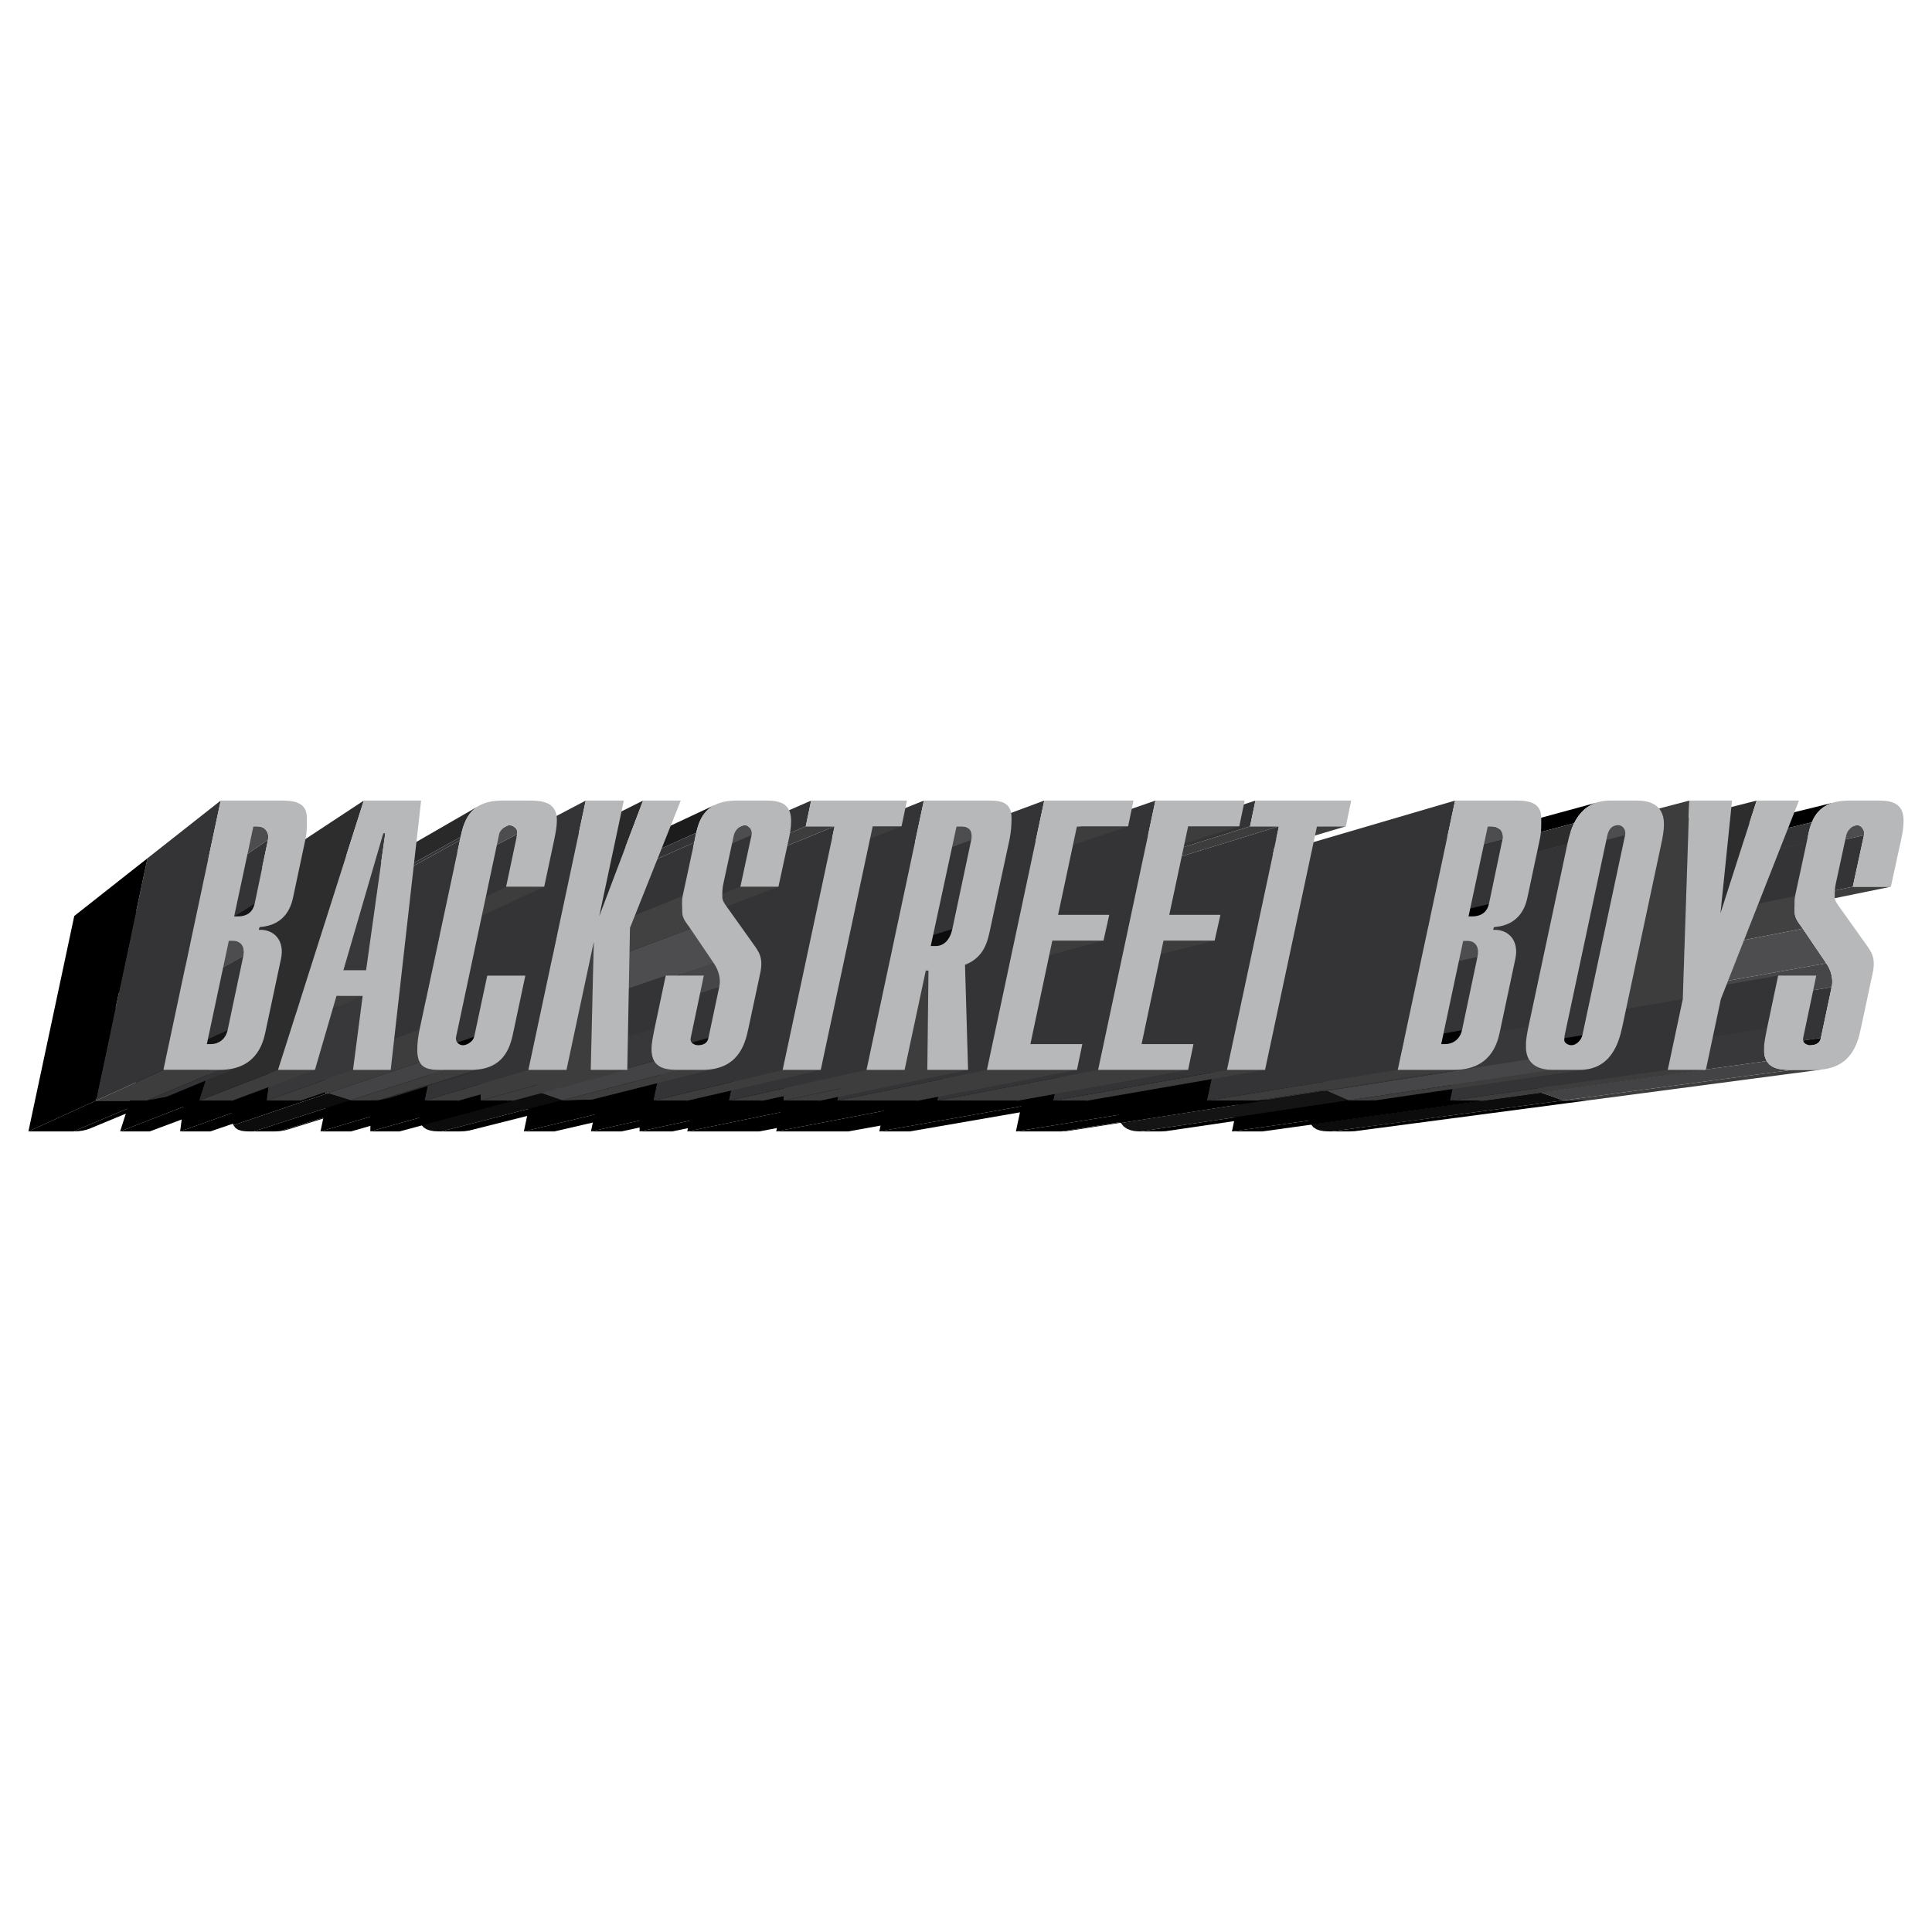 <?xml version="1.0" encoding="utf-8"?>
<!-- Generator: Adobe Illustrator 13.0.0, SVG Export Plug-In . SVG Version: 6.00 Build 14948)  -->
<!DOCTYPE svg PUBLIC "-//W3C//DTD SVG 1.0//EN" "http://www.w3.org/TR/2001/REC-SVG-20010904/DTD/svg10.dtd">
<svg version="1.0" id="Layer_1" xmlns="http://www.w3.org/2000/svg" xmlns:xlink="http://www.w3.org/1999/xlink" x="0px" y="0px"
	 width="192.756px" height="192.756px" viewBox="0 0 192.756 192.756" enable-background="new 0 0 192.756 192.756"
	 xml:space="preserve">
<g>
	<polygon fill-rule="evenodd" clip-rule="evenodd" fill="#FFFFFF" points="0,0 192.756,0 192.756,192.756 0,192.756 0,0 	"/>
	<polygon fill-rule="evenodd" clip-rule="evenodd" fill="#3D3D3E" points="131.395,82.445 134.275,82.445 115.75,87.943 
		113.157,87.943 131.395,82.445 	"/>
	<polygon fill-rule="evenodd" clip-rule="evenodd" points="113.157,87.943 115.75,87.943 97.215,93.444 94.912,93.444 
		113.157,87.943 	"/>
	<polygon fill-rule="evenodd" clip-rule="evenodd" fill="#3D3D3E" points="38.252,83.096 38.445,83.096 29.5,88.53 29.327,88.53 
		38.252,83.096 	"/>
	<polygon fill-rule="evenodd" clip-rule="evenodd" points="29.327,88.53 29.5,88.53 20.551,93.965 20.399,93.965 29.327,88.53 	"/>
	<polygon fill-rule="evenodd" clip-rule="evenodd" fill="#343335" points="67.25,87.944 67.733,85.629 80.928,79.874 80.391,82.445 
		67.25,87.944 	"/>
	<polygon fill-rule="evenodd" clip-rule="evenodd" points="67.733,85.629 67.25,87.944 54.109,93.444 54.108,93.443 54.537,91.386 
		67.733,85.629 	"/>
	<polygon fill-rule="evenodd" clip-rule="evenodd" fill="#4D4D4F" points="162.354,88.719 161.619,87.837 185.153,82.348 
		185.314,82.33 185.458,82.352 185.596,82.417 185.722,82.514 185.829,82.642 185.915,82.793 185.969,82.961 185.989,83.141 
		185.969,83.328 162.354,88.719 	"/>
	<polygon fill-rule="evenodd" clip-rule="evenodd" fill="#29292A" points="161.619,87.837 162.354,88.719 138.569,94.15 138.587,94 
		138.569,93.858 138.526,93.723 138.457,93.602 138.372,93.5 138.272,93.419 138.163,93.37 138.048,93.352 137.918,93.366 
		161.619,87.837 	"/>
	<polygon fill-rule="evenodd" clip-rule="evenodd" fill="#343335" points="161.268,93.366 162.27,88.739 185.969,83.328 
		184.854,88.469 161.268,93.366 	"/>
	<polygon fill-rule="evenodd" clip-rule="evenodd" points="162.27,88.739 161.268,93.366 137.683,98.264 137.68,98.264 
		138.569,94.15 162.27,88.739 	"/>
	<polygon fill-rule="evenodd" clip-rule="evenodd" fill="#3D3D3E" points="80.391,82.445 83.269,82.445 69.843,87.943 
		67.252,87.943 80.391,82.445 	"/>
	<polygon fill-rule="evenodd" clip-rule="evenodd" points="67.252,87.943 69.843,87.943 56.411,93.444 54.108,93.444 67.252,87.943 
			"/>
	<polygon fill-rule="evenodd" clip-rule="evenodd" fill="#343335" points="107.144,87.944 107.627,85.629 125.255,79.874 
		124.718,82.445 107.144,87.944 	"/>
	<polygon fill-rule="evenodd" clip-rule="evenodd" points="107.627,85.629 107.144,87.944 89.57,93.444 89.568,93.444 
		89.997,91.386 107.627,85.629 	"/>
	<polygon fill-rule="evenodd" clip-rule="evenodd" fill="#3D3D3E" points="118.538,82.445 123.644,82.445 106.181,87.943 
		101.586,87.943 118.538,82.445 	"/>
	<polygon fill-rule="evenodd" clip-rule="evenodd" points="101.586,87.943 106.181,87.943 88.71,93.444 84.625,93.444 
		101.586,87.943 	"/>
	<polygon fill-rule="evenodd" clip-rule="evenodd" fill="#3D3D3E" points="124.718,82.445 127.597,82.445 109.738,87.943 
		107.147,87.943 124.718,82.445 	"/>
	<polygon fill-rule="evenodd" clip-rule="evenodd" points="107.147,87.943 109.738,87.943 91.871,93.444 89.568,93.444 
		107.147,87.943 	"/>
	<polygon fill-rule="evenodd" clip-rule="evenodd" fill="#3D3D3E" points="184.854,88.469 188.654,88.469 164.682,93.368 
		161.262,93.368 184.854,88.469 	"/>
	<polygon fill-rule="evenodd" clip-rule="evenodd" points="161.262,93.368 164.682,93.368 140.72,98.264 137.68,98.264 
		161.262,93.368 	"/>
	<polygon fill-rule="evenodd" clip-rule="evenodd" points="157.59,87.581 159.843,85.735 183.272,79.991 182.764,80.125 
		182.321,80.308 181.941,80.528 181.618,80.782 181.344,81.069 181.115,81.375 180.924,81.701 180.769,82.042 157.59,87.581 	"/>
	<polygon fill-rule="evenodd" clip-rule="evenodd" points="159.843,85.735 157.59,87.581 134.41,93.121 134.533,92.851 
		134.687,92.588 134.871,92.341 135.089,92.114 135.349,91.909 135.652,91.732 136.006,91.588 136.414,91.478 159.843,85.735 	"/>
	<polygon fill-rule="evenodd" clip-rule="evenodd" fill="#343335" points="157.122,89.394 157.589,87.582 180.769,82.042 
		180.643,82.391 180.537,82.739 180.451,83.087 180.38,83.427 180.314,83.75 180.25,84.056 157.122,89.394 	"/>
	<polygon fill-rule="evenodd" clip-rule="evenodd" points="157.589,87.582 157.122,89.394 133.994,94.732 134.046,94.489 
		134.1,94.229 134.156,93.957 134.226,93.678 134.309,93.399 134.41,93.121 157.589,87.582 	"/>
	<polygon fill-rule="evenodd" clip-rule="evenodd" fill="#343335" points="156.086,94.196 157.122,89.394 180.249,84.056 
		180.25,84.056 179.097,89.393 156.086,94.196 	"/>
	<polygon fill-rule="evenodd" clip-rule="evenodd" points="157.122,89.394 156.086,94.196 133.073,98.998 133.994,94.732 
		157.122,89.394 	"/>
	<polygon fill-rule="evenodd" clip-rule="evenodd" fill="#414142" points="156.826,97.122 156.135,94.186 179.097,89.393 
		179.065,89.606 179.045,89.817 179.036,90.026 179.036,90.231 179.043,90.436 179.05,90.64 179.057,90.84 179.061,91.042 
		179.079,91.255 179.133,91.462 179.214,91.665 179.319,91.862 179.443,92.06 179.578,92.255 179.722,92.453 179.865,92.653 
		156.826,97.122 	"/>
	<polygon fill-rule="evenodd" clip-rule="evenodd" points="156.135,94.186 156.826,97.122 133.687,101.609 133.574,101.451 
		133.457,101.293 133.35,101.137 133.25,100.977 133.167,100.82 133.1,100.656 133.06,100.49 133.044,100.32 133.041,100.158 
		133.035,99.996 133.028,99.836 133.023,99.674 133.023,99.508 133.03,99.34 133.046,99.172 133.073,98.998 156.135,94.186 	"/>
	<polygon fill-rule="evenodd" clip-rule="evenodd" fill="#4D4D4F" points="159.092,100.203 156.983,97.092 179.865,92.653 
		182.207,96.107 159.092,100.203 	"/>
	<polygon fill-rule="evenodd" clip-rule="evenodd" fill="#29292A" points="156.983,97.092 159.092,100.203 135.561,104.371 
		133.687,101.609 156.983,97.092 	"/>
	<polygon fill-rule="evenodd" clip-rule="evenodd" fill="#464648" points="159.449,102.369 158.965,100.225 182.207,96.107 
		182.371,96.366 182.513,96.64 182.632,96.934 182.72,97.24 182.78,97.553 182.807,97.867 182.796,98.182 182.744,98.486 
		159.449,102.369 	"/>
	<polygon fill-rule="evenodd" clip-rule="evenodd" fill="#141414" points="158.965,100.225 159.449,102.369 135.989,106.277 
		136.03,106.033 136.041,105.781 136.02,105.529 135.972,105.279 135.899,105.035 135.806,104.801 135.69,104.576 135.561,104.371 
		158.965,100.225 	"/>
	<polygon fill-rule="evenodd" clip-rule="evenodd" fill="#343335" points="158.4,106.941 159.367,102.383 182.744,98.486 
		181.67,103.553 158.4,106.941 	"/>
	<polygon fill-rule="evenodd" clip-rule="evenodd" points="159.367,102.383 158.4,106.941 135.131,110.33 135.989,106.277 
		159.367,102.383 	"/>
	<polygon fill-rule="evenodd" clip-rule="evenodd" fill="#0D0C0D" points="157.726,107.578 158.4,106.939 181.669,103.553 
		181.669,103.553 181.649,103.65 181.609,103.766 181.549,103.885 181.454,104.004 181.324,104.111 181.146,104.199 180.919,104.26 
		157.726,107.578 	"/>
	<polygon fill-rule="evenodd" clip-rule="evenodd" points="158.4,106.939 157.726,107.578 134.531,110.895 134.531,110.895 
		134.714,110.848 134.853,110.779 134.958,110.691 135.035,110.594 135.084,110.498 135.115,110.408 135.131,110.33 158.4,106.939 	
		"/>
	<polygon fill-rule="evenodd" clip-rule="evenodd" fill="#2D2D2E" points="149.386,95.75 152.633,85.629 175.261,79.874 
		171.652,91.119 149.386,95.75 	"/>
	<polygon fill-rule="evenodd" clip-rule="evenodd" points="152.633,85.629 149.386,95.75 127.118,100.381 130.003,91.386 
		152.633,85.629 	"/>
	<polygon fill-rule="evenodd" clip-rule="evenodd" fill="#343335" points="153.564,106.078 154.566,101.346 177.409,97.336 
		176.297,102.592 153.564,106.078 	"/>
	<polygon fill-rule="evenodd" clip-rule="evenodd" points="154.566,101.346 153.564,106.078 130.838,109.562 130.833,109.561 
		131.723,105.357 154.566,101.346 	"/>
	<polygon fill-rule="evenodd" clip-rule="evenodd" fill="#383739" points="153.42,109.037 153.458,106.094 176.293,102.594 
		176.297,102.594 176.241,102.887 176.185,103.166 176.133,103.434 176.086,103.691 176.048,103.945 176.016,104.197 
		175.996,104.449 175.991,104.705 176.059,105.363 176.257,105.863 153.42,109.037 	"/>
	<polygon fill-rule="evenodd" clip-rule="evenodd" points="153.458,106.094 153.42,109.037 130.799,112.18 130.644,111.779 
		130.588,111.25 130.592,111.047 130.607,110.844 130.633,110.645 130.664,110.441 130.702,110.234 130.743,110.021 
		130.785,109.797 130.833,109.562 153.458,106.094 	"/>
	<polygon fill-rule="evenodd" clip-rule="evenodd" fill="#434345" points="155.989,109.789 153.705,108.996 176.257,105.863 
		176.553,106.229 176.931,106.473 177.364,106.625 177.834,106.707 178.319,106.738 178.791,106.742 155.989,109.789 	"/>
	<polygon fill-rule="evenodd" clip-rule="evenodd" fill="#0D0C0D" points="153.705,108.996 155.989,109.789 132.828,112.883 
		132.45,112.877 132.064,112.854 131.688,112.787 131.34,112.666 131.037,112.469 130.799,112.18 153.705,108.996 	"/>
	<polygon fill-rule="evenodd" clip-rule="evenodd" fill="#3D3D3E" points="158.423,109.789 155.797,109.814 178.791,106.742 
		181.057,106.742 181.686,106.719 158.423,109.789 	"/>
	<polygon fill-rule="evenodd" clip-rule="evenodd" points="155.797,109.814 158.423,109.789 135.145,112.861 134.642,112.883 
		132.83,112.883 132.83,112.881 155.797,109.814 	"/>
	<polygon fill-rule="evenodd" clip-rule="evenodd" fill="#343335" points="144.653,109.812 146.001,103.451 167.89,99.676 
		167.893,99.678 166.394,106.742 144.653,109.812 	"/>
	<polygon fill-rule="evenodd" clip-rule="evenodd" points="146.001,103.451 144.653,109.812 122.911,112.883 124.109,107.229 
		146.001,103.451 	"/>
	<polygon fill-rule="evenodd" clip-rule="evenodd" fill="#3D3D3E" points="146.001,103.451 146.589,85.629 168.544,79.874 
		167.893,99.676 146.001,103.451 	"/>
	<polygon fill-rule="evenodd" clip-rule="evenodd" points="146.589,85.629 146.001,103.451 124.109,107.229 124.63,91.386 
		146.589,85.629 	"/>
	<polygon fill-rule="evenodd" clip-rule="evenodd" fill="#4D4D4F" points="140.918,88.714 140.051,87.843 161.169,82.361 
		161.445,82.33 161.623,82.354 161.78,82.422 161.913,82.523 162.021,82.656 162.1,82.811 162.146,82.979 162.16,83.152 
		162.136,83.328 140.918,88.714 	"/>
	<polygon fill-rule="evenodd" clip-rule="evenodd" fill="#29292A" points="140.051,87.843 140.918,88.714 119.505,94.15 
		119.525,94.01 119.514,93.869 119.476,93.734 119.413,93.613 119.325,93.507 119.22,93.424 119.094,93.37 118.952,93.352 
		118.731,93.377 140.051,87.843 	"/>
	<polygon fill-rule="evenodd" clip-rule="evenodd" fill="#343335" points="136.984,106.699 140.82,88.739 162.134,83.328 
		162.135,83.328 157.875,103.285 136.984,106.699 	"/>
	<polygon fill-rule="evenodd" clip-rule="evenodd" points="140.82,88.739 136.984,106.699 116.096,110.113 119.505,94.15 
		140.82,88.739 	"/>
	<polygon fill-rule="evenodd" clip-rule="evenodd" points="136.176,107.578 136.987,106.699 157.875,103.285 157.813,103.471 
		157.725,103.65 157.607,103.818 157.468,103.971 157.312,104.098 157.146,104.197 156.976,104.26 136.176,107.578 	"/>
	<polygon fill-rule="evenodd" clip-rule="evenodd" points="136.987,106.699 136.176,107.578 115.376,110.895 115.514,110.844 
		115.646,110.766 115.77,110.664 115.882,110.543 115.975,110.408 116.049,110.264 116.096,110.113 136.987,106.699 	"/>
	<polygon fill-rule="evenodd" clip-rule="evenodd" points="136.244,87.661 138.532,85.738 159.592,79.995 159.127,80.137 
		158.711,80.326 158.34,80.555 158.007,80.822 157.718,81.119 157.464,81.438 157.241,81.777 157.052,82.13 136.244,87.661 	"/>
	<polygon fill-rule="evenodd" clip-rule="evenodd" points="138.532,85.738 136.244,87.661 115.438,93.192 115.59,92.909 
		115.766,92.638 115.97,92.381 116.203,92.146 116.467,91.932 116.763,91.748 117.098,91.597 117.469,91.482 138.532,85.738 	"/>
	<polygon fill-rule="evenodd" clip-rule="evenodd" fill="#2D2D2E" points="135.638,89.533 136.242,87.662 157.051,82.13 
		157.052,82.13 156.889,82.492 156.749,82.853 156.63,83.213 156.533,83.562 156.45,83.896 156.378,84.21 135.638,89.533 	"/>
	<polygon fill-rule="evenodd" clip-rule="evenodd" points="136.242,87.662 135.638,89.533 114.897,94.855 114.954,94.604 
		115.021,94.336 115.101,94.056 115.192,93.77 115.305,93.48 115.438,93.192 136.242,87.662 	"/>
	<polygon fill-rule="evenodd" clip-rule="evenodd" fill="#343335" points="132.149,105.904 135.64,89.533 156.378,84.21 
		152.502,102.402 132.149,105.904 	"/>
	<polygon fill-rule="evenodd" clip-rule="evenodd" points="135.64,89.533 132.149,105.904 111.797,109.408 111.797,109.408 
		114.897,94.855 135.64,89.533 	"/>
	<polygon fill-rule="evenodd" clip-rule="evenodd" fill="#383739" points="132.075,108.879 132.045,105.922 152.502,102.402 
		152.448,102.672 152.396,102.93 152.352,103.182 152.311,103.428 152.279,103.672 152.255,103.914 152.239,104.154 
		152.234,104.396 152.315,105.127 152.535,105.688 132.075,108.879 	"/>
	<polygon fill-rule="evenodd" clip-rule="evenodd" points="132.045,105.922 132.075,108.879 111.824,112.037 111.648,111.59 
		111.581,111.006 111.588,110.811 111.599,110.617 111.617,110.426 111.644,110.23 111.676,110.033 111.712,109.83 111.754,109.623 
		111.797,109.408 132.045,105.922 	"/>
	<polygon fill-rule="evenodd" clip-rule="evenodd" fill="#464648" points="134.538,109.785 132.356,108.834 152.535,105.688 
		152.863,106.1 153.266,106.391 153.708,106.578 154.162,106.688 154.59,106.734 154.96,106.742 134.538,109.785 	"/>
	<polygon fill-rule="evenodd" clip-rule="evenodd" fill="#141414" points="132.356,108.834 134.538,109.785 113.764,112.883 
		113.467,112.873 113.125,112.838 112.763,112.75 112.408,112.602 112.087,112.367 111.824,112.037 132.356,108.834 	"/>
	<polygon fill-rule="evenodd" clip-rule="evenodd" fill="#3D3D3E" points="137.213,109.787 134.349,109.814 154.96,106.742 
		157.569,106.742 158.138,106.713 137.213,109.787 	"/>
	<polygon fill-rule="evenodd" clip-rule="evenodd" points="134.349,109.814 137.213,109.787 116.307,112.857 115.851,112.883 
		113.764,112.883 134.349,109.814 	"/>
	<polygon fill-rule="evenodd" clip-rule="evenodd" fill="#343335" points="129.854,96.858 129.038,96.993 149.051,92.499 
		149.52,92.444 149.945,92.35 129.854,96.858 	"/>
	<polygon fill-rule="evenodd" clip-rule="evenodd" points="129.038,96.993 129.854,96.858 109.754,101.367 109.412,101.441 
		109.034,101.486 129.038,96.993 	"/>
	<polygon fill-rule="evenodd" clip-rule="evenodd" fill="#4D4D4F" points="127.702,99.656 126.424,98.205 145.979,93.882 
		146.478,93.882 146.684,93.903 146.886,93.965 147.077,94.078 147.241,94.242 147.367,94.46 147.443,94.741 147.459,95.083 
		147.398,95.494 127.702,99.656 	"/>
	<polygon fill-rule="evenodd" clip-rule="evenodd" fill="#29292A" points="126.424,98.205 127.702,99.656 107.714,103.883 
		107.761,103.555 107.752,103.279 107.689,103.055 107.588,102.883 107.455,102.75 107.305,102.66 107.141,102.611 106.977,102.592 
		106.577,102.592 126.424,98.205 	"/>
	<polygon fill-rule="evenodd" clip-rule="evenodd" fill="#343335" points="126.176,106.25 127.557,99.688 147.396,95.494 
		147.398,95.494 145.863,102.785 126.176,106.25 	"/>
	<polygon fill-rule="evenodd" clip-rule="evenodd" points="127.557,99.688 126.176,106.25 106.487,109.715 106.485,109.715 
		107.714,103.883 127.557,99.688 	"/>
	<polygon fill-rule="evenodd" clip-rule="evenodd" points="124.947,107.473 126.177,106.25 145.863,102.785 145.77,103.098 
		145.632,103.373 145.459,103.611 145.255,103.807 145.023,103.963 144.77,104.076 144.497,104.143 124.947,107.473 	"/>
	<polygon fill-rule="evenodd" clip-rule="evenodd" points="126.177,106.25 124.947,107.473 105.393,110.803 105.393,110.803 
		105.61,110.748 105.814,110.658 105.999,110.533 106.163,110.377 106.301,110.186 106.41,109.965 106.484,109.715 126.177,106.25 	
		"/>
	<polygon fill-rule="evenodd" clip-rule="evenodd" fill="#4D4D4F" points="129.925,89.12 128.611,87.911 148.435,82.445 
		148.857,82.445 149.106,82.469 149.331,82.541 149.528,82.658 149.693,82.815 149.816,83.008 149.893,83.24 149.922,83.499 
		149.893,83.789 129.925,89.12 	"/>
	<polygon fill-rule="evenodd" clip-rule="evenodd" fill="#29292A" points="128.611,87.911 129.925,89.12 109.709,94.519 
		109.731,94.287 109.712,94.078 109.646,93.894 109.55,93.739 109.419,93.613 109.262,93.521 109.08,93.464 108.88,93.444 
		108.543,93.444 128.611,87.911 	"/>
	<polygon fill-rule="evenodd" clip-rule="evenodd" fill="#343335" points="128.592,94.921 129.801,89.153 149.893,83.789 
		148.549,90.197 128.592,94.921 	"/>
	<polygon fill-rule="evenodd" clip-rule="evenodd" points="129.801,89.153 128.592,94.921 108.636,99.645 109.709,94.519 
		129.801,89.153 	"/>
	<polygon fill-rule="evenodd" clip-rule="evenodd" points="127.697,95.942 128.592,94.921 148.549,90.197 148.478,90.449 
		148.369,90.681 148.223,90.89 148.041,91.071 147.819,91.219 147.559,91.332 127.697,95.942 	"/>
	<polygon fill-rule="evenodd" clip-rule="evenodd" points="128.592,94.921 127.697,95.942 107.842,100.553 108.053,100.463 
		108.229,100.344 108.375,100.199 108.489,100.033 108.576,99.846 108.636,99.645 128.592,94.921 	"/>
	<polygon fill-rule="evenodd" clip-rule="evenodd" fill="#343335" points="120.406,109.812 125.553,85.63 145.173,79.874 
		145.174,79.875 139.453,106.742 120.406,109.812 	"/>
	<polygon fill-rule="evenodd" clip-rule="evenodd" points="125.553,85.63 120.406,109.812 101.358,112.883 105.935,91.386 
		125.553,85.63 	"/>
	<polygon fill-rule="evenodd" clip-rule="evenodd" fill="#3D3D3E" points="122.414,106.742 126.215,106.742 108.49,109.812 
		105.071,109.812 122.414,106.742 	"/>
	<polygon fill-rule="evenodd" clip-rule="evenodd" points="105.071,109.812 108.49,109.812 90.766,112.883 87.728,112.883 
		105.071,109.812 	"/>
	<polygon fill-rule="evenodd" clip-rule="evenodd" fill="#343335" points="105.07,109.812 109.733,87.944 127.595,82.445 
		127.597,82.446 122.414,106.742 105.07,109.812 	"/>
	<polygon fill-rule="evenodd" clip-rule="evenodd" points="109.733,87.944 105.07,109.812 87.728,112.883 91.871,93.444 
		109.733,87.944 	"/>
	<polygon fill-rule="evenodd" clip-rule="evenodd" fill="#3D3D3E" points="116.082,93.842 121.186,93.842 103.957,98.203 
		99.362,98.203 116.082,93.842 	"/>
	<polygon fill-rule="evenodd" clip-rule="evenodd" points="99.362,98.203 103.957,98.203 86.746,102.561 82.66,102.561 
		99.362,98.203 	"/>
	<polygon fill-rule="evenodd" clip-rule="evenodd" fill="#343335" points="93.502,109.812 98.646,85.629 115.275,79.874 
		109.559,106.742 93.502,109.812 	"/>
	<polygon fill-rule="evenodd" clip-rule="evenodd" points="98.646,85.629 93.502,109.812 77.442,112.883 82.016,91.386 
		98.646,85.629 	"/>
	<polygon fill-rule="evenodd" clip-rule="evenodd" fill="#3D3D3E" points="104.99,93.842 110.096,93.842 93.976,98.203 
		89.381,98.203 104.99,93.842 	"/>
	<polygon fill-rule="evenodd" clip-rule="evenodd" points="89.381,98.203 93.976,98.203 77.872,102.561 73.789,102.561 
		89.381,98.203 	"/>
	<polygon fill-rule="evenodd" clip-rule="evenodd" fill="#3D3D3E" points="107.446,82.445 112.552,82.445 96.198,87.943 
		91.604,87.943 107.446,82.445 	"/>
	<polygon fill-rule="evenodd" clip-rule="evenodd" points="91.604,87.943 96.198,87.943 79.835,93.444 75.755,93.444 91.604,87.943 
			"/>
	<polygon fill-rule="evenodd" clip-rule="evenodd" fill="#343335" points="83.519,109.812 88.664,85.63 104.186,79.874 
		104.186,79.874 98.467,106.742 83.519,109.812 	"/>
	<polygon fill-rule="evenodd" clip-rule="evenodd" points="88.664,85.63 83.519,109.812 68.568,112.883 73.144,91.386 88.664,85.63 
			"/>
	<polygon fill-rule="evenodd" clip-rule="evenodd" fill="#3D3D3E" points="78.165,109.812 78.268,100.895 92.625,96.837 
		92.633,96.837 92.519,106.742 78.165,109.812 	"/>
	<polygon fill-rule="evenodd" clip-rule="evenodd" points="78.268,100.895 78.165,109.812 63.812,112.883 63.901,104.957 
		78.268,100.895 	"/>
	<polygon fill-rule="evenodd" clip-rule="evenodd" fill="#4D4D4F" points="82.222,89.143 80.909,87.9 95.435,82.445 96.049,82.445 
		96.26,82.467 96.451,82.532 96.622,82.64 96.761,82.791 96.862,82.984 96.923,83.222 96.937,83.503 96.894,83.826 82.222,89.143 	
		"/>
	<polygon fill-rule="evenodd" clip-rule="evenodd" fill="#29292A" points="80.909,87.9 82.222,89.143 67.31,94.547 67.344,94.292 
		67.335,94.067 67.285,93.875 67.205,93.718 67.092,93.599 66.957,93.511 66.802,93.46 66.636,93.444 66.144,93.444 80.909,87.9 	
		"/>
	<polygon fill-rule="evenodd" clip-rule="evenodd" fill="#343335" points="80.41,97.168 82.103,89.187 96.894,83.826 95.013,92.694 
		80.41,97.168 	"/>
	<polygon fill-rule="evenodd" clip-rule="evenodd" points="82.103,89.187 80.41,97.168 65.806,101.641 65.805,101.641 67.31,94.547 
		82.103,89.187 	"/>
	<polygon fill-rule="evenodd" clip-rule="evenodd" fill="#0D0C0D" points="79.202,98.66 80.408,97.168 95.013,92.694 94.907,93.085 
		94.768,93.426 94.595,93.716 94.395,93.955 94.17,94.141 93.93,94.273 93.671,94.352 79.202,98.66 	"/>
	<polygon fill-rule="evenodd" clip-rule="evenodd" points="80.408,97.168 79.202,98.66 64.732,102.971 64.937,102.906 
		65.133,102.799 65.31,102.65 65.472,102.459 65.609,102.229 65.721,101.955 65.804,101.643 80.408,97.168 	"/>
	<polygon fill-rule="evenodd" clip-rule="evenodd" fill="#3D3D3E" points="86.453,106.742 90.253,106.742 76.127,109.812 
		72.707,109.812 86.453,106.742 	"/>
	<polygon fill-rule="evenodd" clip-rule="evenodd" points="72.707,109.812 76.127,109.812 62,112.883 58.96,112.883 72.707,109.812 
			"/>
	<polygon fill-rule="evenodd" clip-rule="evenodd" fill="#3D3D3E" points="92.366,96.835 92.633,96.835 78.267,100.896 
		78.026,100.896 92.366,96.835 	"/>
	<polygon fill-rule="evenodd" clip-rule="evenodd" points="78.026,100.896 78.267,100.896 63.901,104.957 63.688,104.957 
		78.026,100.896 	"/>
	<polygon fill-rule="evenodd" clip-rule="evenodd" fill="#343335" points="72.708,109.812 77.853,85.63 92.174,79.874 
		92.175,79.875 86.453,106.742 72.708,109.812 	"/>
	<polygon fill-rule="evenodd" clip-rule="evenodd" points="77.853,85.63 72.708,109.812 58.96,112.883 63.532,91.386 77.853,85.63 	
		"/>
	<polygon fill-rule="evenodd" clip-rule="evenodd" fill="#3D3D3E" points="78.087,106.742 81.887,106.742 68.596,109.812 
		65.176,109.812 78.087,106.742 	"/>
	<polygon fill-rule="evenodd" clip-rule="evenodd" points="65.176,109.812 68.596,109.812 55.306,112.883 52.265,112.883 
		65.176,109.812 	"/>
	<polygon fill-rule="evenodd" clip-rule="evenodd" fill="#3D3D3E" points="92.519,106.742 96.586,106.742 81.826,109.812 
		78.165,109.812 92.519,106.742 	"/>
	<polygon fill-rule="evenodd" clip-rule="evenodd" points="78.165,109.812 81.826,109.812 67.065,112.883 63.812,112.883 
		78.165,109.812 	"/>
	<polygon fill-rule="evenodd" clip-rule="evenodd" fill="#3D3D3E" points="87.069,82.445 89.948,82.445 75.854,87.943 
		73.264,87.943 87.069,82.445 	"/>
	<polygon fill-rule="evenodd" clip-rule="evenodd" points="73.264,87.943 75.854,87.943 61.753,93.444 59.452,93.444 73.264,87.943 
			"/>
	<polygon fill-rule="evenodd" clip-rule="evenodd" fill="#343335" points="65.177,109.812 69.84,87.944 83.267,82.446 
		83.269,82.446 78.087,106.742 65.177,109.812 	"/>
	<polygon fill-rule="evenodd" clip-rule="evenodd" points="69.84,87.944 65.177,109.812 52.265,112.883 56.411,93.444 69.84,87.944 
			"/>
	<polygon fill-rule="evenodd" clip-rule="evenodd" fill="#3D3D3E" points="98.467,106.742 107.446,106.742 91.601,109.812 
		83.518,109.812 98.467,106.742 	"/>
	<polygon fill-rule="evenodd" clip-rule="evenodd" points="83.518,109.812 91.601,109.812 75.755,112.883 68.568,112.883 
		83.518,109.812 	"/>
	<polygon fill-rule="evenodd" clip-rule="evenodd" fill="#4D4D4F" points="62.479,88.696 61.595,87.86 73.998,82.4 74.167,82.348 
		74.328,82.33 74.472,82.352 74.609,82.417 74.732,82.514 74.84,82.642 74.925,82.793 74.982,82.961 75.002,83.141 74.979,83.328 
		62.479,88.696 	"/>
	<polygon fill-rule="evenodd" clip-rule="evenodd" fill="#29292A" points="61.595,87.86 62.479,88.696 49.78,94.15 49.796,94 
		49.78,93.858 49.737,93.723 49.667,93.602 49.582,93.5 49.481,93.419 49.374,93.37 49.256,93.352 49.128,93.366 48.994,93.408 
		61.595,87.86 	"/>
	<polygon fill-rule="evenodd" clip-rule="evenodd" fill="#343335" points="61.378,93.366 62.38,88.738 74.979,83.328 73.868,88.469 
		61.378,93.366 	"/>
	<polygon fill-rule="evenodd" clip-rule="evenodd" points="62.38,88.738 61.378,93.366 48.89,98.264 48.888,98.264 49.78,94.15 
		62.38,88.738 	"/>
	<polygon fill-rule="evenodd" clip-rule="evenodd" fill="#3D3D3E" points="73.868,88.469 77.665,88.469 64.793,93.368 
		61.375,93.368 73.868,88.469 	"/>
	<polygon fill-rule="evenodd" clip-rule="evenodd" points="61.375,93.368 64.793,93.368 51.928,98.264 48.888,98.264 61.375,93.368 
			"/>
	<polygon fill-rule="evenodd" clip-rule="evenodd" fill="#1D1C1D" points="57.416,88.521 59.099,86.02 71.334,80.308 70.953,80.528 
		70.629,80.782 70.355,81.069 70.125,81.375 69.937,81.701 69.779,82.042 69.654,82.391 69.548,82.739 69.465,83.087 57.416,88.521 
			"/>
	<polygon fill-rule="evenodd" clip-rule="evenodd" points="59.099,86.02 57.416,88.521 45.367,93.957 45.436,93.678 45.518,93.399 
		45.62,93.121 45.744,92.851 45.897,92.588 46.079,92.341 46.299,92.114 46.56,91.909 46.863,91.732 59.099,86.02 	"/>
	<polygon fill-rule="evenodd" clip-rule="evenodd" fill="#343335" points="57.232,89.395 57.415,88.522 69.463,83.087 
		69.465,83.088 69.391,83.427 69.326,83.75 69.263,84.056 57.232,89.395 	"/>
	<polygon fill-rule="evenodd" clip-rule="evenodd" points="57.415,88.522 57.232,89.395 45.205,94.732 45.257,94.489 45.308,94.229 
		45.367,93.957 57.415,88.522 	"/>
	<polygon fill-rule="evenodd" clip-rule="evenodd" fill="#343335" points="56.197,94.195 57.234,89.394 69.262,84.056 
		69.263,84.056 68.11,89.393 56.197,94.195 	"/>
	<polygon fill-rule="evenodd" clip-rule="evenodd" points="57.234,89.394 56.197,94.195 44.284,98.998 45.205,94.732 57.234,89.394 
			"/>
	<polygon fill-rule="evenodd" clip-rule="evenodd" fill="#414142" points="56.936,97.114 56.245,94.176 68.11,89.393 68.076,89.606 
		68.056,89.817 68.047,90.026 68.047,90.231 68.054,90.436 68.062,90.64 68.069,90.84 68.072,91.042 68.092,91.255 68.144,91.462 
		68.225,91.665 68.331,91.862 68.456,92.06 68.591,92.255 68.732,92.453 68.878,92.653 56.936,97.114 	"/>
	<polygon fill-rule="evenodd" clip-rule="evenodd" points="56.245,94.176 56.936,97.114 44.897,101.609 44.782,101.451 
		44.668,101.293 44.558,101.137 44.461,100.977 44.375,100.82 44.311,100.656 44.268,100.49 44.252,100.32 44.252,100.158 
		44.245,99.996 44.238,99.836 44.234,99.674 44.234,99.508 44.241,99.34 44.256,99.172 44.284,98.998 56.245,94.176 	"/>
	<polygon fill-rule="evenodd" clip-rule="evenodd" fill="#4D4D4F" points="59.184,100.176 57.074,97.062 68.878,92.653 
		71.218,96.107 59.184,100.176 	"/>
	<polygon fill-rule="evenodd" clip-rule="evenodd" fill="#29292A" points="57.074,97.062 59.184,100.176 46.769,104.371 
		44.897,101.609 57.074,97.062 	"/>
	<polygon fill-rule="evenodd" clip-rule="evenodd" fill="#464648" points="59.558,102.357 59.073,100.213 71.218,96.107 
		71.382,96.366 71.525,96.64 71.643,96.934 71.732,97.24 71.791,97.553 71.818,97.867 71.807,98.182 71.755,98.486 59.558,102.357 	
		"/>
	<polygon fill-rule="evenodd" clip-rule="evenodd" fill="#141414" points="59.073,100.213 59.558,102.357 47.2,106.277 
		47.241,106.033 47.25,105.781 47.23,105.529 47.182,105.279 47.108,105.035 47.014,104.801 46.901,104.576 46.769,104.371 
		59.073,100.213 	"/>
	<polygon fill-rule="evenodd" clip-rule="evenodd" fill="#343335" points="58.512,106.939 59.479,102.381 71.755,98.486 
		70.683,103.553 58.512,106.939 	"/>
	<polygon fill-rule="evenodd" clip-rule="evenodd" points="59.479,102.381 58.512,106.939 46.339,110.33 47.2,106.277 
		59.479,102.381 	"/>
	<polygon fill-rule="evenodd" clip-rule="evenodd" fill="#0D0C0D" points="58.042,107.523 58.512,106.939 70.682,103.553 
		70.683,103.553 70.66,103.65 70.623,103.766 70.56,103.885 70.467,104.004 70.334,104.111 70.157,104.199 58.042,107.523 	"/>
	<polygon fill-rule="evenodd" clip-rule="evenodd" points="58.512,106.939 58.042,107.523 45.922,110.848 45.922,110.848 
		46.063,110.779 46.167,110.691 46.243,110.594 46.294,110.498 46.324,110.408 46.339,110.33 58.512,106.939 	"/>
	<polygon fill-rule="evenodd" clip-rule="evenodd" fill="#3D3D3E" points="109.559,106.742 118.538,106.742 101.581,109.812 
		93.5,109.812 109.559,106.742 	"/>
	<polygon fill-rule="evenodd" clip-rule="evenodd" points="93.5,109.812 101.581,109.812 84.625,112.883 77.442,112.883 
		93.5,109.812 	"/>
	<polygon fill-rule="evenodd" clip-rule="evenodd" fill="#343335" points="53.675,106.078 54.677,101.348 66.423,97.336 
		65.31,102.592 53.675,106.078 	"/>
	<polygon fill-rule="evenodd" clip-rule="evenodd" points="54.677,101.348 53.675,106.078 42.045,109.562 42.043,109.562 
		42.933,105.357 54.677,101.348 	"/>
	<polygon fill-rule="evenodd" clip-rule="evenodd" fill="#383739" points="53.532,109.051 53.569,106.109 65.308,102.594 
		65.31,102.594 65.251,102.887 65.197,103.166 65.146,103.434 65.099,103.691 65.058,103.945 65.029,104.197 65.009,104.449 
		65.002,104.705 65.072,105.363 65.267,105.863 53.532,109.051 	"/>
	<polygon fill-rule="evenodd" clip-rule="evenodd" points="53.569,106.109 53.532,109.051 42.01,112.18 41.852,111.779 
		41.796,111.25 41.803,111.047 41.818,110.844 41.843,110.645 41.875,110.441 41.911,110.234 41.954,110.021 41.998,109.797 
		42.043,109.562 53.569,106.109 	"/>
	<polygon fill-rule="evenodd" clip-rule="evenodd" fill="#434345" points="56.064,109.775 53.78,108.982 65.267,105.863 
		65.564,106.229 65.941,106.473 66.377,106.625 66.847,106.707 67.33,106.738 67.802,106.742 56.064,109.775 	"/>
	<polygon fill-rule="evenodd" clip-rule="evenodd" fill="#0D0C0D" points="53.78,108.982 56.064,109.775 44.036,112.883 
		43.659,112.877 43.274,112.854 42.897,112.787 42.549,112.666 42.248,112.469 42.01,112.18 53.78,108.982 	"/>
	<polygon fill-rule="evenodd" clip-rule="evenodd" fill="#3D3D3E" points="59.035,109.715 55.917,109.812 67.802,106.742 
		70.067,106.742 70.696,106.719 71.265,106.635 59.035,109.715 	"/>
	<polygon fill-rule="evenodd" clip-rule="evenodd" points="55.917,109.812 59.035,109.715 46.807,112.795 46.354,112.861 
		45.85,112.883 44.038,112.883 44.038,112.881 55.917,109.812 	"/>
	<polygon fill-rule="evenodd" clip-rule="evenodd" fill="#3D3D3E" points="58.937,106.742 62.584,106.742 51.224,109.812 
		47.941,109.812 58.937,106.742 	"/>
	<polygon fill-rule="evenodd" clip-rule="evenodd" points="47.941,109.812 51.224,109.812 39.863,112.883 36.946,112.883 
		47.941,109.812 	"/>
	<polygon fill-rule="evenodd" clip-rule="evenodd" fill="#29292A" points="48.702,96.027 52.639,85.629 64.157,79.875 
		64.157,79.875 59.782,91.426 48.702,96.027 	"/>
	<polygon fill-rule="evenodd" clip-rule="evenodd" points="52.639,85.629 48.702,96.027 37.624,100.629 37.623,100.627 
		41.12,91.386 52.639,85.629 	"/>
	<polygon fill-rule="evenodd" clip-rule="evenodd" fill="#3D3D3E" points="47.941,109.812 48.219,98.305 59.244,93.959 
		59.245,93.959 58.937,106.742 47.941,109.812 	"/>
	<polygon fill-rule="evenodd" clip-rule="evenodd" points="48.219,98.305 47.941,109.812 36.948,112.881 36.946,112.881 
		37.191,102.652 48.219,98.305 	"/>
	<polygon fill-rule="evenodd" clip-rule="evenodd" fill="#3D3D3E" points="52.719,106.742 56.519,106.742 45.766,109.812 
		42.346,109.812 52.719,106.742 	"/>
	<polygon fill-rule="evenodd" clip-rule="evenodd" points="42.346,109.812 45.766,109.812 35.012,112.883 31.974,112.883 
		42.346,109.812 	"/>
	<polygon fill-rule="evenodd" clip-rule="evenodd" fill="#343335" points="42.349,109.812 47.492,85.63 58.438,79.874 
		58.438,79.875 52.719,106.742 42.349,109.812 	"/>
	<polygon fill-rule="evenodd" clip-rule="evenodd" points="47.492,85.63 42.349,109.812 31.974,112.883 36.546,91.386 47.492,85.63 
			"/>
	<polygon fill-rule="evenodd" clip-rule="evenodd" fill="#343335" points="37.476,106.838 38.65,101.346 48.614,97.336 
		47.311,103.439 37.476,106.838 	"/>
	<polygon fill-rule="evenodd" clip-rule="evenodd" points="38.65,101.346 37.476,106.838 27.641,110.236 27.641,110.236 
		28.686,105.357 38.65,101.346 	"/>
	<polygon fill-rule="evenodd" clip-rule="evenodd" points="36.775,107.537 37.474,106.84 47.311,103.439 47.311,103.439 
		47.245,103.607 47.146,103.766 47.018,103.906 46.868,104.033 46.704,104.137 46.533,104.215 36.775,107.537 	"/>
	<polygon fill-rule="evenodd" clip-rule="evenodd" points="37.474,106.84 36.775,107.537 27.021,110.859 27.158,110.797 
		27.291,110.713 27.41,110.615 27.513,110.498 27.592,110.375 27.641,110.236 37.474,106.84 	"/>
	<polygon fill-rule="evenodd" clip-rule="evenodd" fill="#3D3D3E" points="50.495,88.469 54.294,88.469 43.76,93.368 40.341,93.368 
		50.495,88.469 	"/>
	<polygon fill-rule="evenodd" clip-rule="evenodd" points="40.341,93.368 43.76,93.368 33.23,98.264 30.191,98.264 40.341,93.368 	
		"/>
	<polygon fill-rule="evenodd" clip-rule="evenodd" fill="#3D3D3E" points="139.453,106.742 145.057,106.742 125.449,109.812 
		120.405,109.812 139.453,106.742 	"/>
	<polygon fill-rule="evenodd" clip-rule="evenodd" points="120.405,109.812 125.449,109.812 105.842,112.883 101.358,112.883 
		120.405,109.812 	"/>
	<polygon fill-rule="evenodd" clip-rule="evenodd" fill="#383739" points="126.537,109.715 125.446,109.812 145.057,106.742 
		145.688,106.719 146.257,106.635 126.537,109.715 	"/>
	<polygon fill-rule="evenodd" clip-rule="evenodd" points="125.446,109.812 126.537,109.715 106.802,112.797 106.346,112.861 
		105.842,112.883 125.446,109.812 	"/>
	<polygon fill-rule="evenodd" clip-rule="evenodd" fill="#4D4D4F" points="41.441,88.583 40.483,87.859 50.544,82.409 50.699,82.35 
		50.841,82.33 50.966,82.346 51.106,82.386 51.248,82.458 51.382,82.554 51.497,82.681 51.58,82.831 51.62,83.008 51.607,83.213 
		41.441,88.583 	"/>
	<polygon fill-rule="evenodd" clip-rule="evenodd" fill="#29292A" points="40.483,87.859 41.441,88.583 31.082,94.056 
		31.093,93.894 31.059,93.752 30.992,93.633 30.902,93.532 30.794,93.454 30.682,93.397 30.569,93.364 30.466,93.352 30.355,93.368 
		30.23,93.413 40.483,87.859 	"/>
	<polygon fill-rule="evenodd" clip-rule="evenodd" fill="#343335" points="40.343,93.367 41.345,88.634 51.607,83.213 
		50.495,88.469 40.343,93.367 	"/>
	<polygon fill-rule="evenodd" clip-rule="evenodd" points="41.345,88.634 40.343,93.367 30.192,98.264 30.191,98.264 31.082,94.056 
		41.345,88.634 	"/>
	<polygon fill-rule="evenodd" clip-rule="evenodd" fill="#29292A" points="36.259,88.898 37.818,86.149 47.688,80.451 47.366,80.68 
		47.088,80.937 46.85,81.218 46.647,81.519 46.477,81.835 46.335,82.162 46.214,82.499 46.115,82.835 46.03,83.173 45.958,83.505 
		36.259,88.898 	"/>
	<polygon fill-rule="evenodd" clip-rule="evenodd" points="37.818,86.149 36.259,88.898 26.56,94.292 26.56,94.291 26.621,94.026 
		26.686,93.754 26.767,93.484 26.863,93.217 26.978,92.955 27.113,92.703 27.275,92.462 27.465,92.238 27.688,92.031 27.947,91.849 
		37.818,86.149 	"/>
	<polygon fill-rule="evenodd" clip-rule="evenodd" fill="#343335" points="36.197,89.188 36.257,88.899 45.958,83.505 45.89,83.826 
		36.197,89.188 	"/>
	<polygon fill-rule="evenodd" clip-rule="evenodd" points="36.257,88.899 36.197,89.188 26.508,94.547 26.56,94.292 36.257,88.899 	
		"/>
	<polygon fill-rule="evenodd" clip-rule="evenodd" fill="#343335" points="32.57,106.184 36.198,89.188 45.89,83.826 
		41.861,102.709 32.57,106.184 	"/>
	<polygon fill-rule="evenodd" clip-rule="evenodd" points="36.198,89.188 32.57,106.184 23.284,109.654 23.284,109.654 
		26.508,94.547 36.198,89.188 	"/>
	<polygon fill-rule="evenodd" clip-rule="evenodd" fill="#3D3D3E" points="32.481,109.145 32.479,106.217 41.861,102.709 
		41.805,102.988 41.76,103.256 41.72,103.51 41.688,103.762 41.661,104.006 41.643,104.258 41.634,104.514 41.63,104.781 
		41.69,105.463 41.861,105.965 32.481,109.145 	"/>
	<polygon fill-rule="evenodd" clip-rule="evenodd" points="32.479,106.217 32.481,109.145 23.286,112.26 23.147,111.857 
		23.099,111.311 23.102,111.1 23.111,110.893 23.126,110.693 23.145,110.496 23.171,110.295 23.203,110.09 23.239,109.877 
		23.284,109.654 32.479,106.217 	"/>
	<polygon fill-rule="evenodd" clip-rule="evenodd" fill="#434345" points="34.971,109.773 32.692,109.072 41.861,105.965 
		42.131,106.316 42.479,106.543 42.895,106.672 43.362,106.729 43.868,106.746 44.394,106.742 34.971,109.773 	"/>
	<polygon fill-rule="evenodd" clip-rule="evenodd" fill="#0D0C0D" points="32.692,109.072 34.971,109.773 25.309,112.883 
		24.888,112.885 24.486,112.871 24.111,112.826 23.778,112.721 23.5,112.541 23.286,112.26 32.692,109.072 	"/>
	<polygon fill-rule="evenodd" clip-rule="evenodd" fill="#3D3D3E" points="47.643,106.713 47.643,106.713 37.776,109.785 
		34.848,109.812 44.394,106.742 47.002,106.742 47.643,106.713 	"/>
	<polygon fill-rule="evenodd" clip-rule="evenodd" points="34.848,109.812 37.776,109.785 27.909,112.857 27.396,112.883 
		25.311,112.883 25.311,112.881 34.848,109.812 	"/>
	<polygon fill-rule="evenodd" clip-rule="evenodd" fill="#2D2D2E" points="38.75,109.574 37.771,109.787 47.643,106.713 
		48.209,106.623 48.712,106.482 38.75,109.574 	"/>
	<polygon fill-rule="evenodd" clip-rule="evenodd" points="37.771,109.787 38.75,109.574 28.767,112.674 28.362,112.785 
		27.909,112.857 37.771,109.787 	"/>
	<polygon fill-rule="evenodd" clip-rule="evenodd" fill="#383739" points="26.595,109.812 27.458,103.176 36.177,99.369 
		36.18,99.369 35.221,106.742 26.595,109.812 	"/>
	<polygon fill-rule="evenodd" clip-rule="evenodd" points="27.458,103.176 26.595,109.812 17.972,112.883 18.74,106.984 
		27.458,103.176 	"/>
	<polygon fill-rule="evenodd" clip-rule="evenodd" fill="#3D3D3E" points="27.738,106.742 31.421,106.742 23.176,109.812 
		19.861,109.812 27.738,106.742 	"/>
	<polygon fill-rule="evenodd" clip-rule="evenodd" points="19.861,109.812 23.176,109.812 14.931,112.883 11.985,112.883 
		19.861,109.812 	"/>
	<polygon fill-rule="evenodd" clip-rule="evenodd" fill="#3D3D3E" points="33.571,99.367 36.18,99.367 27.458,103.176 
		25.108,103.176 33.571,99.367 	"/>
	<polygon fill-rule="evenodd" clip-rule="evenodd" points="25.108,103.176 27.458,103.176 18.74,106.984 16.65,106.984 
		25.108,103.176 	"/>
	<polygon fill-rule="evenodd" clip-rule="evenodd" fill="#383739" points="27.772,100.861 29.498,88.531 38.444,83.097 
		38.445,83.097 36.524,96.799 27.772,100.861 	"/>
	<polygon fill-rule="evenodd" clip-rule="evenodd" points="29.498,88.531 27.772,100.861 19.016,104.926 20.551,93.965 
		29.498,88.531 	"/>
	<polygon fill-rule="evenodd" clip-rule="evenodd" fill="#3D3D3E" points="166.394,106.742 170.193,106.742 148.072,109.812 
		144.652,109.812 166.394,106.742 	"/>
	<polygon fill-rule="evenodd" clip-rule="evenodd" points="144.652,109.812 148.072,109.812 125.951,112.883 122.911,112.883 
		144.652,109.812 	"/>
	<polygon fill-rule="evenodd" clip-rule="evenodd" fill="#2D2D2E" points="19.859,109.812 27.562,85.63 36.294,79.875 
		36.294,79.875 27.738,106.742 19.859,109.812 	"/>
	<polygon fill-rule="evenodd" clip-rule="evenodd" points="27.562,85.63 19.859,109.812 11.985,112.883 18.832,91.386 27.562,85.63 
			"/>
	<polygon fill-rule="evenodd" clip-rule="evenodd" fill="#4D4D4F" points="19.053,89.09 17.74,87.881 25.281,82.445 25.702,82.445 
		25.951,82.469 26.178,82.541 26.376,82.658 26.538,82.815 26.661,83.008 26.74,83.24 26.767,83.499 26.738,83.789 19.053,89.09 	
		"/>
	<polygon fill-rule="evenodd" clip-rule="evenodd" fill="#29292A" points="17.74,87.881 19.053,89.09 11.185,94.519 11.21,94.287 
		11.185,94.078 11.125,93.894 11.026,93.739 10.896,93.613 10.738,93.521 10.558,93.464 10.358,93.444 10.021,93.444 17.74,87.881 	
		"/>
	<polygon fill-rule="evenodd" clip-rule="evenodd" fill="#343335" points="17.755,94.92 18.965,89.151 26.738,83.789 25.396,90.197 
		17.755,94.92 	"/>
	<polygon fill-rule="evenodd" clip-rule="evenodd" points="18.965,89.151 17.755,94.92 10.113,99.645 11.185,94.519 18.965,89.151 	
		"/>
	<polygon fill-rule="evenodd" clip-rule="evenodd" fill="#141414" points="17.096,95.842 17.752,94.922 25.396,90.197 
		25.324,90.449 25.214,90.681 25.07,90.89 24.888,91.071 24.666,91.219 17.096,95.842 	"/>
	<polygon fill-rule="evenodd" clip-rule="evenodd" points="17.752,94.922 17.096,95.842 9.529,100.463 9.704,100.344 9.853,100.199 
		9.965,100.033 10.053,99.846 10.113,99.645 17.752,94.922 	"/>
	<polygon fill-rule="evenodd" clip-rule="evenodd" fill="#2D2D2E" points="19.66,96.604 18.202,96.993 25.895,92.499 26.367,92.444 
		26.794,92.35 27.173,92.224 27.513,92.069 19.66,96.604 	"/>
	<polygon fill-rule="evenodd" clip-rule="evenodd" points="18.202,96.993 19.66,96.604 11.806,101.141 11.533,101.27 11.23,101.367 
		10.891,101.441 10.512,101.486 10.512,101.486 18.202,96.993 	"/>
	<polygon fill-rule="evenodd" clip-rule="evenodd" fill="#4D4D4F" points="16.833,99.623 15.553,98.172 22.826,93.882 
		23.324,93.882 23.529,93.903 23.731,93.965 23.922,94.078 24.088,94.242 24.214,94.46 24.291,94.741 24.304,95.083 24.246,95.494 
		16.833,99.623 	"/>
	<polygon fill-rule="evenodd" clip-rule="evenodd" fill="#29292A" points="15.553,98.172 16.833,99.623 9.189,103.883 
		9.239,103.555 9.228,103.279 9.167,103.055 9.066,102.883 8.934,102.75 8.781,102.66 8.619,102.611 8.453,102.592 8.055,102.592 
		15.553,98.172 	"/>
	<polygon fill-rule="evenodd" clip-rule="evenodd" fill="#343335" points="15.336,106.25 16.717,99.688 24.244,95.495 
		24.245,95.495 22.708,102.785 15.336,106.25 	"/>
	<polygon fill-rule="evenodd" clip-rule="evenodd" points="16.717,99.688 15.336,106.25 7.964,109.715 7.963,109.715 9.189,103.883 
		16.717,99.688 	"/>
	<polygon fill-rule="evenodd" clip-rule="evenodd" fill="#141414" points="14.579,107.311 15.336,106.25 22.708,102.785 
		22.616,103.098 22.479,103.373 22.307,103.611 22.1,103.807 21.868,103.963 14.579,107.311 	"/>
	<polygon fill-rule="evenodd" clip-rule="evenodd" points="15.336,106.25 14.579,107.311 7.291,110.658 7.475,110.533 
		7.642,110.377 7.778,110.186 7.886,109.965 7.962,109.715 15.336,106.25 	"/>
	<polygon fill-rule="evenodd" clip-rule="evenodd" fill="#3D3D3E" points="16.3,106.742 21.904,106.742 14.612,109.812 
		9.567,109.812 16.3,106.742 	"/>
	<polygon fill-rule="evenodd" clip-rule="evenodd" points="9.567,109.812 14.612,109.812 7.32,112.883 2.834,112.883 9.567,109.812 
			"/>
	<polygon fill-rule="evenodd" clip-rule="evenodd" fill="#343335" points="16.562,109.449 14.607,109.814 21.904,106.742 
		22.536,106.719 23.102,106.635 23.614,106.51 24.068,106.34 16.562,109.449 	"/>
	<polygon fill-rule="evenodd" clip-rule="evenodd" points="14.607,109.814 16.562,109.449 9.051,112.561 8.687,112.695 
		8.277,112.797 7.821,112.861 7.32,112.883 14.607,109.814 	"/>
	<polygon fill-rule="evenodd" clip-rule="evenodd" fill="#343335" points="9.569,109.812 14.713,85.63 22.018,79.875 22.019,79.875 
		16.3,106.742 9.569,109.812 	"/>
	<polygon fill-rule="evenodd" clip-rule="evenodd" points="14.713,85.63 9.569,109.812 2.834,112.883 7.41,91.386 14.713,85.63 	"/>
	<polygon fill-rule="evenodd" clip-rule="evenodd" fill="#3D3D3E" points="35.221,106.742 38.98,106.742 29.98,109.812 
		26.596,109.812 35.221,106.742 	"/>
	<polygon fill-rule="evenodd" clip-rule="evenodd" points="26.596,109.812 29.98,109.812 20.98,112.883 17.972,112.883 
		26.596,109.812 	"/>
	<path fill-rule="evenodd" clip-rule="evenodd" fill="#B6B8BA" d="M16.3,106.742h5.604c3.53,0,4.299-2.459,4.566-3.727l1.576-7.407
		c0.343-1.688-0.616-2.915-2.228-2.838l0.077-0.271c2.647-0.189,3.187-2.148,3.377-3.106l1.189-5.604
		c0.193-0.883,0.152-1.497,0.152-2.225c0-1.804-1.84-1.69-2.952-1.69h-5.643L16.3,106.742L16.3,106.742z M20.637,104.168
		l2.189-10.286h0.499c0.537,0,1.188,0.42,0.921,1.611l-1.537,7.292c-0.191,0.883-0.883,1.383-1.649,1.383H20.637L20.637,104.168z
		 M23.362,91.426l1.919-8.981h0.42c0.692,0,1.191,0.539,1.036,1.344l-1.342,6.409c-0.155,0.692-0.654,1.229-1.651,1.229H23.362
		L23.362,91.426z"/>
	<path fill-rule="evenodd" clip-rule="evenodd" fill="#B6B8BA" d="M27.738,106.742h3.683l2.15-7.375h2.609l-0.959,7.375h3.759
		l3.034-26.869h-5.719L27.738,106.742L27.738,106.742z M34.261,96.799l3.991-13.703h0.193l-1.921,13.703H34.261L34.261,96.799z"/>
	<path fill-rule="evenodd" clip-rule="evenodd" fill="#B6B8BA" d="M48.614,97.336l-1.303,6.104
		c-0.117,0.459-0.692,0.844-1.113,0.844c-0.424,0-0.807-0.348-0.692-0.844l4.297-20.227c0.079-0.422,0.692-0.883,1.038-0.883
		c0.306,0,0.883,0.306,0.766,0.883l-1.112,5.256h3.8l0.998-4.68c0.153-0.769,0.268-1.344,0.268-1.996
		c0-1.919-1.764-1.919-2.84-1.919H50.11c-3.416,0-3.876,2.265-4.22,3.953l-4.029,18.883c-0.155,0.766-0.231,1.342-0.231,2.072
		c0,2.078,1.344,1.961,2.764,1.961h2.609c3.607,0,3.991-2.768,4.261-3.994l1.15-5.412H48.614L48.614,97.336z"/>
	<polygon fill-rule="evenodd" clip-rule="evenodd" fill="#B6B8BA" points="52.719,106.742 56.519,106.742 59.245,93.959 
		58.937,106.742 62.584,106.742 62.852,92.577 67.919,79.874 64.157,79.874 59.782,91.426 62.238,79.874 58.438,79.874 
		52.719,106.742 	"/>
	<path fill-rule="evenodd" clip-rule="evenodd" fill="#B6B8BA" d="M66.423,97.336l-1.113,5.256c-0.155,0.807-0.308,1.42-0.308,2.113
		c0,1.996,1.573,2.037,2.8,2.037h2.265c3.53,0,4.261-2.459,4.604-4.15l1.191-5.563c0.306-1.535-0.155-2.072-0.807-2.993
		l-2.571-3.606c-0.229-0.308-0.422-0.616-0.422-0.959c0-0.423,0-0.845,0.117-1.344l1.036-4.798c0.153-0.616,0.69-0.998,1.113-0.998
		c0.384,0,0.766,0.499,0.651,0.998l-1.112,5.141h3.797l0.959-4.413c0.193-0.843,0.308-1.456,0.308-2.187
		c0-2.148-1.805-1.996-3.108-1.996h-2.303c-3.723,0-3.915,2.609-4.258,4.182l-1.153,5.337c-0.114,0.573-0.038,1.112-0.038,1.649
		c0,0.575,0.423,1.074,0.807,1.611l2.339,3.454c0.46,0.652,0.73,1.573,0.537,2.379l-1.072,5.066c-0.041,0.23-0.193,0.73-1.039,0.73
		c-0.305,0-0.842-0.191-0.73-0.73l1.308-6.217H66.423L66.423,97.336z"/>
	<polygon fill-rule="evenodd" clip-rule="evenodd" fill="#B6B8BA" points="78.087,106.742 81.887,106.742 87.069,82.445 
		89.948,82.445 90.485,79.874 80.928,79.874 80.391,82.445 83.269,82.445 78.087,106.742 	"/>
	<path fill-rule="evenodd" clip-rule="evenodd" fill="#B6B8BA" d="M86.453,106.742h3.8l2.112-9.907h0.268l-0.115,9.907h4.067
		l-0.306-10.48c1.955-0.769,2.263-2.38,2.532-3.647l1.919-8.903c0.153-0.807,0.191-1.382,0.191-2.112
		c0-1.84-1.458-1.726-2.764-1.726h-5.984L86.453,106.742L86.453,106.742z M92.862,94.382l2.573-11.937h0.614
		c0.576,0,1.036,0.46,0.845,1.381l-1.881,8.868c-0.229,1.112-0.883,1.688-1.611,1.688H92.862L92.862,94.382z"/>
	<polygon fill-rule="evenodd" clip-rule="evenodd" fill="#B6B8BA" points="98.467,106.742 107.446,106.742 107.986,104.168 
		102.804,104.168 104.99,93.842 110.096,93.842 110.671,91.274 105.565,91.274 107.446,82.445 112.552,82.445 113.089,79.874 
		104.186,79.874 98.467,106.742 	"/>
	<polygon fill-rule="evenodd" clip-rule="evenodd" fill="#B6B8BA" points="109.559,106.742 118.538,106.742 119.075,104.168 
		113.896,104.168 116.082,93.842 121.186,93.842 121.763,91.274 116.659,91.274 118.538,82.445 123.644,82.445 124.181,79.874 
		115.275,79.874 109.559,106.742 	"/>
	<polygon fill-rule="evenodd" clip-rule="evenodd" fill="#B6B8BA" points="122.414,106.742 126.215,106.742 131.395,82.445 
		134.275,82.445 134.81,79.874 125.255,79.874 124.718,82.445 127.597,82.445 122.414,106.742 	"/>
	<path fill-rule="evenodd" clip-rule="evenodd" fill="#B6B8BA" d="M139.453,106.742h5.604c3.532,0,4.299-2.459,4.568-3.727
		l1.573-7.407c0.344-1.688-0.615-2.915-2.227-2.838l0.079-0.271c2.646-0.189,3.184-2.148,3.374-3.106l1.191-5.604
		c0.191-0.883,0.153-1.497,0.153-2.225c0-1.804-1.844-1.69-2.955-1.69h-5.641L139.453,106.742L139.453,106.742z M143.792,104.168
		l2.187-10.286h0.499c0.536,0,1.188,0.42,0.921,1.611l-1.535,7.292c-0.19,0.883-0.883,1.383-1.651,1.383H143.792L143.792,104.168z
		 M146.516,91.426l1.919-8.981h0.423c0.689,0,1.188,0.539,1.035,1.344l-1.344,6.409c-0.152,0.692-0.651,1.229-1.649,1.229H146.516
		L146.516,91.426z"/>
	<path fill-rule="evenodd" clip-rule="evenodd" fill="#B6B8BA" d="M165.742,84.21c0.155-0.73,0.27-1.344,0.27-1.995
		c0-2.188-1.843-2.342-2.726-2.342h-2.609c-3.185,0-3.952,2.726-4.299,4.337l-3.876,18.192c-0.153,0.729-0.268,1.342-0.268,1.994
		c0,2.189,1.84,2.346,2.726,2.346h2.609c3.184,0,3.952-2.73,4.296-4.34L165.742,84.21L165.742,84.21z M160.369,83.328
		c0.079-0.308,0.27-0.998,1.076-0.998c0.499,0,0.805,0.537,0.69,0.998l-4.261,19.958c-0.115,0.498-0.614,0.998-1.074,0.998
		c-0.347,0-0.729-0.232-0.729-0.5c0-0.154,0-0.309,0.038-0.498L160.369,83.328L160.369,83.328z"/>
	<polygon fill-rule="evenodd" clip-rule="evenodd" fill="#B6B8BA" points="166.394,106.742 170.193,106.742 171.69,99.676 
		179.481,79.874 175.261,79.874 171.652,91.119 172.805,79.874 168.544,79.874 167.893,99.676 166.394,106.742 	"/>
	<path fill-rule="evenodd" clip-rule="evenodd" fill="#B6B8BA" d="M177.409,97.336l-1.112,5.256
		c-0.152,0.807-0.306,1.42-0.306,2.113c0,1.996,1.573,2.037,2.8,2.037h2.266c3.53,0,4.258-2.459,4.604-4.15l1.188-5.563
		c0.308-1.535-0.152-2.072-0.805-2.993l-2.57-3.606c-0.232-0.308-0.423-0.616-0.423-0.959c0-0.423,0-0.845,0.115-1.344l1.035-4.798
		c0.155-0.616,0.692-0.998,1.112-0.998c0.385,0,0.769,0.499,0.654,0.998l-1.114,5.141h3.8l0.959-4.413
		c0.193-0.843,0.308-1.456,0.308-2.187c0-2.148-1.804-1.996-3.107-1.996h-2.304c-3.723,0-3.914,2.609-4.26,4.182l-1.153,5.337
		c-0.112,0.573-0.036,1.112-0.036,1.649c0,0.575,0.421,1.074,0.805,1.611l2.342,3.454c0.461,0.652,0.73,1.573,0.537,2.379
		l-1.074,5.066c-0.038,0.23-0.193,0.73-1.036,0.73c-0.308,0-0.845-0.191-0.73-0.73l1.306-6.217H177.409L177.409,97.336z"/>
</g>
</svg>
